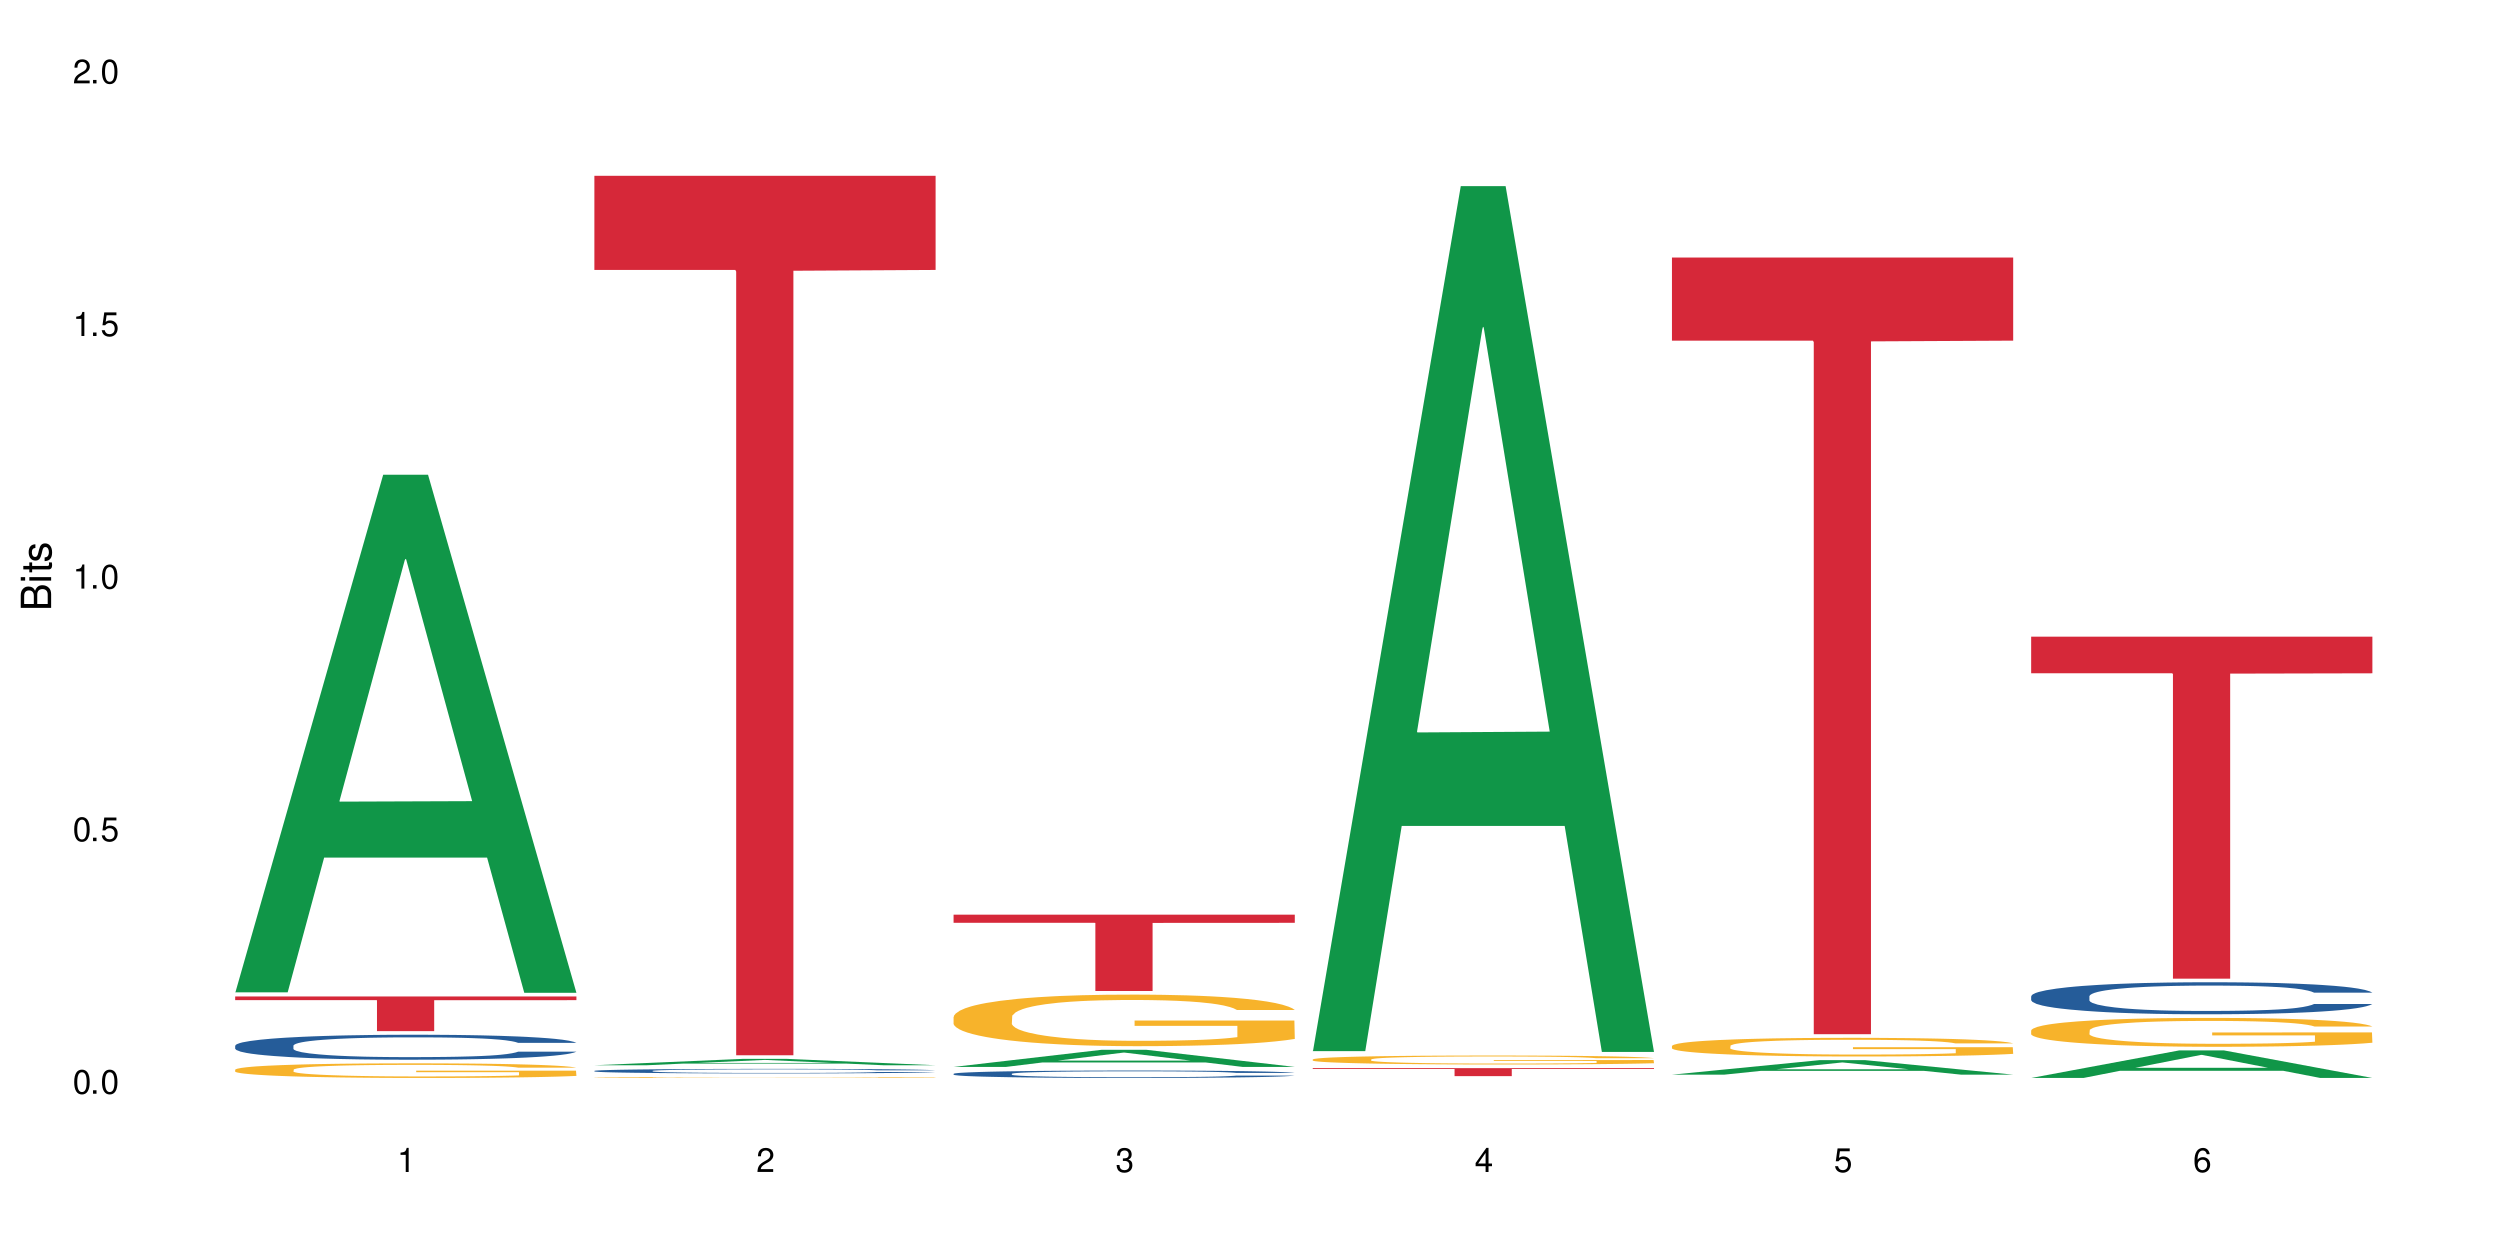 <?xml version="1.0" encoding="UTF-8"?>
<svg xmlns="http://www.w3.org/2000/svg" xmlns:xlink="http://www.w3.org/1999/xlink" width="720" height="360" viewBox="0 0 720 360">
<defs>
<g>
<g id="glyph-0-0">
</g>
<g id="glyph-0-1">
<path d="M 2.641 -6.938 C 2 -6.938 1.422 -6.656 1.078 -6.172 C 0.641 -5.562 0.406 -4.641 0.406 -3.359 C 0.406 -1.016 1.188 0.219 2.641 0.219 C 4.078 0.219 4.859 -1.016 4.859 -3.297 C 4.859 -4.641 4.656 -5.547 4.203 -6.172 C 3.844 -6.656 3.281 -6.938 2.641 -6.938 Z M 2.641 -6.188 C 3.547 -6.188 4 -5.25 4 -3.375 C 4 -1.406 3.562 -0.484 2.625 -0.484 C 1.734 -0.484 1.281 -1.438 1.281 -3.344 C 1.281 -5.25 1.734 -6.188 2.641 -6.188 Z M 2.641 -6.188 "/>
</g>
<g id="glyph-0-2">
<path d="M 1.828 -1 L 0.828 -1 L 0.828 0 L 1.828 0 Z M 1.828 -1 "/>
</g>
<g id="glyph-0-3">
<path d="M 4.562 -6.797 L 1.062 -6.797 L 0.547 -3.094 L 1.328 -3.094 C 1.719 -3.562 2.047 -3.734 2.578 -3.734 C 3.484 -3.734 4.062 -3.109 4.062 -2.094 C 4.062 -1.125 3.484 -0.531 2.578 -0.531 C 1.828 -0.531 1.375 -0.906 1.188 -1.672 L 0.328 -1.672 C 0.453 -1.109 0.547 -0.844 0.75 -0.594 C 1.125 -0.078 1.828 0.219 2.594 0.219 C 3.969 0.219 4.922 -0.781 4.922 -2.219 C 4.922 -3.562 4.031 -4.484 2.719 -4.484 C 2.25 -4.484 1.859 -4.359 1.469 -4.062 L 1.734 -5.969 L 4.562 -5.969 Z M 4.562 -6.797 "/>
</g>
<g id="glyph-0-4">
<path d="M 2.484 -4.938 L 2.484 0 L 3.328 0 L 3.328 -6.938 L 2.766 -6.938 C 2.469 -5.875 2.281 -5.734 0.984 -5.562 L 0.984 -4.938 Z M 2.484 -4.938 "/>
</g>
<g id="glyph-0-5">
<path d="M 4.859 -0.828 L 1.281 -0.828 C 1.359 -1.406 1.672 -1.781 2.5 -2.281 L 3.469 -2.828 C 4.406 -3.344 4.906 -4.062 4.906 -4.906 C 4.906 -5.484 4.672 -6.031 4.266 -6.406 C 3.859 -6.766 3.375 -6.938 2.719 -6.938 C 1.859 -6.938 1.219 -6.625 0.844 -6.031 C 0.609 -5.672 0.5 -5.234 0.484 -4.531 L 1.328 -4.531 C 1.359 -5.016 1.406 -5.281 1.531 -5.516 C 1.75 -5.938 2.188 -6.203 2.703 -6.203 C 3.469 -6.203 4.031 -5.641 4.031 -4.891 C 4.031 -4.344 3.719 -3.859 3.125 -3.516 L 2.234 -3 C 0.812 -2.172 0.406 -1.531 0.328 -0.016 L 4.859 -0.016 Z M 4.859 -0.828 "/>
</g>
<g id="glyph-0-6">
<path d="M 2.125 -3.188 L 2.578 -3.188 C 3.5 -3.188 3.984 -2.766 3.984 -1.922 C 3.984 -1.062 3.469 -0.531 2.594 -0.531 C 1.656 -0.531 1.203 -1 1.156 -2.016 L 0.312 -2.016 C 0.344 -1.453 0.438 -1.094 0.609 -0.781 C 0.953 -0.109 1.625 0.219 2.547 0.219 C 3.953 0.219 4.859 -0.625 4.859 -1.938 C 4.859 -2.828 4.516 -3.297 3.703 -3.594 C 4.344 -3.844 4.656 -4.328 4.656 -5.031 C 4.656 -6.219 3.875 -6.938 2.578 -6.938 C 1.203 -6.938 0.484 -6.172 0.453 -4.703 L 1.297 -4.703 C 1.312 -5.125 1.344 -5.359 1.453 -5.578 C 1.641 -5.969 2.062 -6.203 2.594 -6.203 C 3.344 -6.203 3.797 -5.75 3.797 -5 C 3.797 -4.516 3.609 -4.219 3.25 -4.047 C 3.016 -3.953 2.703 -3.922 2.125 -3.906 Z M 2.125 -3.188 "/>
</g>
<g id="glyph-0-7">
<path d="M 3.141 -1.672 L 3.141 0 L 3.984 0 L 3.984 -1.672 L 4.984 -1.672 L 4.984 -2.438 L 3.984 -2.438 L 3.984 -6.938 L 3.359 -6.938 L 0.266 -2.578 L 0.266 -1.672 Z M 3.141 -2.438 L 1 -2.438 L 3.141 -5.5 Z M 3.141 -2.438 "/>
</g>
<g id="glyph-0-8">
<path d="M 4.781 -5.125 C 4.609 -6.266 3.891 -6.938 2.844 -6.938 C 2.094 -6.938 1.422 -6.578 1.031 -5.953 C 0.594 -5.266 0.406 -4.422 0.406 -3.172 C 0.406 -2 0.578 -1.25 0.984 -0.641 C 1.359 -0.078 1.953 0.219 2.703 0.219 C 3.984 0.219 4.922 -0.75 4.922 -2.094 C 4.922 -3.375 4.062 -4.281 2.844 -4.281 C 2.172 -4.281 1.641 -4.031 1.281 -3.516 C 1.281 -5.234 1.828 -6.188 2.797 -6.188 C 3.391 -6.188 3.797 -5.797 3.938 -5.125 Z M 2.734 -3.531 C 3.547 -3.531 4.062 -2.953 4.062 -2.031 C 4.062 -1.156 3.484 -0.531 2.703 -0.531 C 1.922 -0.531 1.328 -1.188 1.328 -2.078 C 1.328 -2.938 1.906 -3.531 2.734 -3.531 Z M 2.734 -3.531 "/>
</g>
<g id="glyph-1-0">
</g>
<g id="glyph-1-1">
<path d="M 0 -0.953 L 0 -4.891 C 0 -5.719 -0.234 -6.344 -0.734 -6.797 C -1.188 -7.234 -1.812 -7.469 -2.5 -7.469 C -3.547 -7.469 -4.188 -7 -4.625 -5.875 C -4.984 -6.688 -5.625 -7.094 -6.531 -7.094 C -7.172 -7.094 -7.734 -6.859 -8.141 -6.391 C -8.562 -5.922 -8.75 -5.344 -8.75 -4.5 L -8.75 -0.953 Z M -4.984 -2.062 L -7.766 -2.062 L -7.766 -4.219 C -7.766 -4.844 -7.688 -5.203 -7.453 -5.5 C -7.219 -5.812 -6.859 -5.969 -6.375 -5.969 C -5.891 -5.969 -5.531 -5.812 -5.297 -5.5 C -5.062 -5.203 -4.984 -4.844 -4.984 -4.219 Z M -0.984 -2.062 L -4 -2.062 L -4 -4.781 C -4 -5.766 -3.438 -6.359 -2.484 -6.359 C -1.547 -6.359 -0.984 -5.766 -0.984 -4.781 Z M -0.984 -2.062 "/>
</g>
<g id="glyph-1-2">
<path d="M -6.281 -1.797 L -6.281 -0.797 L 0 -0.797 L 0 -1.797 Z M -8.75 -1.797 L -8.75 -0.797 L -7.484 -0.797 L -7.484 -1.797 Z M -8.75 -1.797 "/>
</g>
<g id="glyph-1-3">
<path d="M -6.281 -3.047 L -6.281 -2.016 L -8.016 -2.016 L -8.016 -1.016 L -6.281 -1.016 L -6.281 -0.172 L -5.469 -0.172 L -5.469 -1.016 L -0.719 -1.016 C -0.078 -1.016 0.281 -1.453 0.281 -2.234 C 0.281 -2.5 0.25 -2.719 0.188 -3.047 L -0.641 -3.047 C -0.609 -2.906 -0.594 -2.766 -0.594 -2.562 C -0.594 -2.141 -0.719 -2.016 -1.156 -2.016 L -5.469 -2.016 L -5.469 -3.047 Z M -6.281 -3.047 "/>
</g>
<g id="glyph-1-4">
<path d="M -4.531 -5.25 C -5.766 -5.25 -6.469 -4.422 -6.469 -2.969 C -6.469 -1.516 -5.719 -0.562 -4.547 -0.562 C -3.562 -0.562 -3.094 -1.062 -2.734 -2.562 L -2.516 -3.484 C -2.344 -4.188 -2.094 -4.469 -1.641 -4.469 C -1.047 -4.469 -0.641 -3.875 -0.641 -3 C -0.641 -2.453 -0.797 -2 -1.062 -1.75 C -1.25 -1.594 -1.422 -1.531 -1.875 -1.469 L -1.875 -0.406 C -0.422 -0.453 0.281 -1.266 0.281 -2.922 C 0.281 -4.5 -0.5 -5.516 -1.719 -5.516 C -2.656 -5.516 -3.172 -4.984 -3.469 -3.734 L -3.703 -2.766 C -3.891 -1.953 -4.156 -1.609 -4.594 -1.609 C -5.188 -1.609 -5.547 -2.125 -5.547 -2.938 C -5.547 -3.75 -5.203 -4.172 -4.531 -4.203 Z M -4.531 -5.25 "/>
</g>
</g>
</defs>
<rect x="-72" y="-36" width="864" height="432" fill="rgb(100%, 100%, 100%)" fill-opacity="1"/>
<path fill-rule="nonzero" fill="rgb(6.275%, 58.824%, 28.235%)" fill-opacity="1" d="M 67.73 285.793 L 67.836 285.656 L 110.359 136.719 L 123.273 136.719 L 166.008 285.934 L 150.992 285.934 L 140.281 246.984 L 93.352 246.984 L 82.852 285.793 L 67.73 285.793 L 97.863 230.871 L 135.977 230.73 L 116.973 161.098 L 116.766 160.957 L 116.555 161.379 L 97.758 230.73 L 97.863 230.871 Z M 67.73 285.793 "/>
<path fill-rule="nonzero" fill="rgb(14.51%, 36.078%, 60%)" fill-opacity="1" d="M 67.73 301.141 L 67.852 301.133 L 67.852 300.973 L 68.211 300.727 L 69.051 300.41 L 69.887 300.191 L 72.047 299.805 L 75.043 299.43 L 78.156 299.141 L 80.434 298.973 L 82.473 298.84 L 87.145 298.598 L 90.145 298.473 L 93.379 298.359 L 97.332 298.246 L 100.211 298.184 L 106.684 298.078 L 111.477 298.031 L 115.191 298.012 L 123.223 298.012 L 128.016 298.039 L 131.492 298.07 L 135.324 298.125 L 138.562 298.184 L 144.195 298.328 L 149.227 298.512 L 151.504 298.617 L 155.102 298.82 L 157.855 299.016 L 159.773 299.188 L 161.934 299.43 L 163.848 299.727 L 165.289 300.062 L 166.008 300.344 L 149.227 300.344 L 148.391 300.082 L 147.43 299.879 L 145.633 299.609 L 143.836 299.418 L 141.316 299.227 L 139.039 299.102 L 135.926 298.977 L 133.168 298.898 L 130.293 298.84 L 127.535 298.801 L 122.262 298.762 L 116.148 298.762 L 113.871 298.773 L 109.199 298.828 L 106.684 298.871 L 103.086 298.965 L 100.57 299.051 L 97.574 299.18 L 95.535 299.293 L 93.02 299.465 L 91.223 299.613 L 89.184 299.832 L 87.984 299.996 L 86.906 300.18 L 85.949 300.395 L 85.23 300.625 L 84.75 300.871 L 84.508 301.105 L 84.508 302.125 L 84.75 302.359 L 85.348 302.637 L 86.906 303.039 L 89.184 303.387 L 91.82 303.66 L 94.336 303.859 L 95.777 303.949 L 97.691 304.055 L 100.688 304.188 L 105.004 304.32 L 107.52 304.371 L 111.355 304.422 L 115.312 304.449 L 120.586 304.449 L 125.258 304.422 L 128.375 304.391 L 131.609 304.34 L 136.043 304.227 L 138.801 304.121 L 141.199 303.996 L 142.996 303.871 L 144.195 303.766 L 145.992 303.562 L 147.43 303.34 L 148.508 303.109 L 149.227 302.887 L 166.008 302.887 L 165.289 303.148 L 164.207 303.406 L 163.129 303.598 L 161.453 303.824 L 159.535 304.031 L 156.777 304.258 L 154.5 304.41 L 151.504 304.574 L 148.75 304.699 L 145.754 304.812 L 141.316 304.941 L 138.441 305.008 L 135.324 305.066 L 131.609 305.121 L 126.938 305.168 L 121.902 305.191 L 117.227 305.199 L 112.195 305.188 L 108.48 305.16 L 103.566 305.102 L 97.453 304.98 L 93.02 304.855 L 89.543 304.734 L 86.547 304.602 L 83.191 304.422 L 78.875 304.133 L 76.238 303.91 L 74.441 303.727 L 72.406 303.473 L 70.969 303.242 L 69.289 302.875 L 68.09 302.406 L 67.73 302.047 Z M 67.73 301.141 "/>
<path fill-rule="nonzero" fill="rgb(96.863%, 70.196%, 16.863%)" fill-opacity="1" d="M 67.73 308.047 L 67.852 308.043 L 67.852 307.965 L 68.332 307.793 L 69.527 307.555 L 71.086 307.359 L 72.766 307.203 L 73.844 307.121 L 75.641 307.008 L 77.199 306.922 L 81.152 306.75 L 86.188 306.59 L 88.945 306.52 L 92.059 306.453 L 96.496 306.383 L 98.531 306.355 L 104.766 306.293 L 111.836 306.254 L 119.625 306.242 L 123.223 306.246 L 128.133 306.262 L 134.848 306.305 L 138.68 306.344 L 141.676 306.383 L 144.793 306.43 L 148.629 306.508 L 152.223 306.602 L 155.102 306.691 L 157.977 306.809 L 160.375 306.93 L 162.41 307.066 L 164.207 307.227 L 165.289 307.363 L 166.008 307.496 L 149.348 307.496 L 148.391 307.363 L 147.309 307.258 L 145.512 307.129 L 143.715 307.039 L 141.918 306.965 L 138.562 306.867 L 135.684 306.805 L 132.09 306.75 L 128.613 306.715 L 124.66 306.691 L 122.262 306.684 L 115.91 306.684 L 110.156 306.711 L 106.801 306.742 L 104.406 306.773 L 101.047 306.832 L 99.012 306.875 L 97.812 306.906 L 94.219 307.027 L 91.82 307.133 L 90.504 307.207 L 88.824 307.324 L 87.625 307.426 L 86.309 307.582 L 85.59 307.695 L 84.629 307.957 L 84.508 308.648 L 84.871 308.797 L 85.59 308.953 L 86.547 309.09 L 87.984 309.238 L 89.422 309.348 L 91.941 309.5 L 94.098 309.598 L 95.777 309.664 L 99.012 309.77 L 100.328 309.805 L 103.445 309.871 L 106.684 309.926 L 110.637 309.973 L 113.633 309.996 L 118.426 310.016 L 124.539 310.016 L 131.73 309.992 L 136.285 309.961 L 139.398 309.93 L 141.438 309.902 L 143.953 309.859 L 145.754 309.82 L 147.43 309.781 L 149.469 309.715 L 149.469 308.797 L 119.863 308.793 L 119.863 308.359 L 165.887 308.355 L 166.008 309.859 L 163.488 309.965 L 160.375 310.066 L 157.379 310.141 L 154.262 310.207 L 149.828 310.281 L 146.23 310.324 L 140.719 310.379 L 135.684 310.414 L 130.41 310.438 L 125.738 310.449 L 120.223 310.453 L 115.312 310.445 L 110.039 310.422 L 105.844 310.391 L 102.008 310.352 L 98.172 310.305 L 93.379 310.223 L 90.262 310.156 L 87.027 310.074 L 83.789 309.98 L 80.914 309.875 L 78.996 309.797 L 77.078 309.703 L 75.043 309.586 L 73.125 309.457 L 71.688 309.336 L 70.367 309.203 L 69.41 309.078 L 68.449 308.902 L 67.969 308.766 L 67.73 308.645 Z M 67.73 308.047 "/>
<path fill-rule="nonzero" fill="rgb(83.922%, 15.686%, 22.353%)" fill-opacity="1" d="M 67.73 286.977 L 166.008 286.977 L 166.008 288.047 L 125.047 288.059 L 125.047 296.969 L 108.57 296.969 L 108.57 288.066 L 108.332 288.047 L 67.73 288.047 Z M 67.73 286.977 "/>
<path fill-rule="nonzero" fill="rgb(6.275%, 58.824%, 28.235%)" fill-opacity="1" d="M 171.18 306.793 L 171.285 306.789 L 213.809 304.961 L 226.723 304.961 L 269.453 306.793 L 254.441 306.793 L 243.73 306.316 L 196.797 306.316 L 186.297 306.793 L 171.18 306.793 L 201.312 306.117 L 239.426 306.117 L 220.422 305.262 L 220.211 305.258 L 220 305.266 L 201.207 306.117 L 201.312 306.117 Z M 171.18 306.793 "/>
<path fill-rule="nonzero" fill="rgb(14.51%, 36.078%, 60%)" fill-opacity="1" d="M 171.18 308.406 L 171.297 308.406 L 171.297 308.375 L 171.66 308.332 L 172.496 308.273 L 173.336 308.234 L 175.492 308.164 L 178.488 308.094 L 181.605 308.043 L 183.883 308.012 L 185.922 307.988 L 190.594 307.941 L 193.59 307.922 L 196.828 307.898 L 200.781 307.879 L 203.656 307.867 L 210.129 307.848 L 214.922 307.84 L 218.641 307.836 L 226.668 307.836 L 231.461 307.84 L 234.938 307.848 L 238.773 307.855 L 242.008 307.867 L 247.641 307.895 L 252.676 307.93 L 254.953 307.945 L 258.547 307.984 L 261.305 308.02 L 263.223 308.051 L 265.379 308.094 L 267.297 308.148 L 268.734 308.211 L 269.453 308.262 L 252.676 308.262 L 251.836 308.215 L 250.879 308.176 L 249.082 308.129 L 247.281 308.094 L 244.766 308.059 L 242.488 308.035 L 239.371 308.012 L 236.617 308 L 233.738 307.988 L 230.984 307.98 L 225.711 307.973 L 219.598 307.973 L 217.32 307.977 L 212.645 307.984 L 210.129 307.992 L 206.535 308.012 L 204.016 308.027 L 201.02 308.051 L 198.984 308.07 L 196.469 308.102 L 194.668 308.129 L 192.633 308.168 L 191.434 308.199 L 190.355 308.23 L 189.395 308.27 L 188.676 308.312 L 188.199 308.355 L 187.957 308.402 L 187.957 308.586 L 188.199 308.629 L 188.797 308.68 L 190.355 308.754 L 192.633 308.816 L 195.27 308.867 L 197.785 308.902 L 199.223 308.918 L 201.141 308.938 L 204.137 308.961 L 208.453 308.984 L 210.969 308.996 L 214.805 309.004 L 218.758 309.008 L 224.031 309.008 L 228.707 309.004 L 231.82 309 L 235.059 308.988 L 239.492 308.969 L 242.25 308.949 L 244.645 308.926 L 246.445 308.902 L 247.641 308.887 L 249.441 308.848 L 250.879 308.809 L 251.957 308.766 L 252.676 308.727 L 269.453 308.727 L 268.734 308.773 L 267.656 308.82 L 266.578 308.855 L 264.898 308.895 L 262.984 308.934 L 260.227 308.977 L 257.949 309.004 L 254.953 309.031 L 252.195 309.055 L 249.199 309.074 L 244.766 309.098 L 241.891 309.109 L 238.773 309.121 L 235.059 309.133 L 230.383 309.141 L 225.352 309.145 L 215.645 309.145 L 211.926 309.141 L 207.012 309.129 L 200.902 309.105 L 196.469 309.082 L 192.992 309.062 L 189.996 309.035 L 186.641 309.004 L 182.324 308.953 L 179.688 308.91 L 177.891 308.879 L 175.852 308.832 L 174.414 308.789 L 172.738 308.723 L 171.539 308.637 L 171.18 308.57 Z M 171.18 308.406 "/>
<path fill-rule="nonzero" fill="rgb(96.863%, 70.196%, 16.863%)" fill-opacity="1" d="M 171.18 310.301 L 171.297 310.301 L 171.297 310.297 L 171.777 310.285 L 172.977 310.27 L 174.535 310.258 L 176.211 310.25 L 177.293 310.246 L 179.09 310.238 L 180.648 310.23 L 184.602 310.223 L 189.637 310.211 L 192.391 310.207 L 195.508 310.203 L 199.941 310.199 L 201.98 310.195 L 208.211 310.191 L 215.281 310.191 L 223.074 310.188 L 226.668 310.191 L 238.293 310.191 L 242.129 310.195 L 245.125 310.199 L 248.242 310.199 L 252.078 310.207 L 255.672 310.211 L 258.547 310.219 L 261.426 310.227 L 263.82 310.234 L 265.859 310.242 L 267.656 310.25 L 268.734 310.258 L 269.453 310.27 L 252.797 310.27 L 251.836 310.258 L 250.758 310.254 L 247.164 310.238 L 245.363 310.234 L 242.008 310.227 L 239.133 310.223 L 235.539 310.223 L 232.062 310.219 L 210.25 310.219 L 207.852 310.223 L 204.496 310.227 L 202.461 310.23 L 201.262 310.23 L 197.664 310.238 L 195.27 310.246 L 193.949 310.25 L 192.273 310.258 L 191.074 310.262 L 189.754 310.273 L 189.035 310.281 L 188.078 310.297 L 187.957 310.34 L 188.316 310.348 L 189.035 310.359 L 189.996 310.367 L 192.871 310.383 L 195.387 310.395 L 197.547 310.398 L 199.223 310.402 L 202.461 310.41 L 203.777 310.414 L 206.895 310.418 L 210.129 310.418 L 214.086 310.422 L 217.082 310.426 L 235.18 310.426 L 239.73 310.422 L 242.848 310.422 L 244.887 310.418 L 247.402 310.414 L 249.199 310.414 L 250.879 310.41 L 252.914 310.406 L 252.914 310.348 L 223.312 310.348 L 223.312 310.32 L 269.336 310.32 L 269.453 310.414 L 266.938 310.422 L 263.82 310.43 L 260.824 310.434 L 257.711 310.438 L 253.273 310.441 L 249.68 310.445 L 244.168 310.449 L 239.133 310.449 L 233.859 310.453 L 218.758 310.453 L 213.484 310.449 L 209.289 310.449 L 205.457 310.445 L 201.621 310.445 L 196.828 310.438 L 193.711 310.434 L 190.473 310.43 L 187.238 310.422 L 184.363 310.418 L 182.445 310.41 L 180.527 310.406 L 178.488 310.398 L 176.57 310.391 L 175.133 310.383 L 173.816 310.375 L 172.855 310.367 L 171.898 310.355 L 171.418 310.348 L 171.18 310.34 Z M 171.18 310.301 "/>
<path fill-rule="nonzero" fill="rgb(83.922%, 15.686%, 22.353%)" fill-opacity="1" d="M 171.18 50.629 L 269.453 50.629 L 269.453 77.742 L 228.496 77.977 L 228.496 303.918 L 212.02 303.918 L 212.02 78.215 L 211.777 77.742 L 171.18 77.742 Z M 171.18 50.629 "/>
<path fill-rule="nonzero" fill="rgb(6.275%, 58.824%, 28.235%)" fill-opacity="1" d="M 274.629 307.27 L 274.73 307.266 L 317.254 302.344 L 330.168 302.344 L 372.902 307.273 L 357.887 307.273 L 347.18 305.988 L 300.246 305.988 L 289.746 307.27 L 274.629 307.27 L 304.762 305.453 L 342.875 305.449 L 323.871 303.148 L 323.66 303.145 L 323.449 303.16 L 304.656 305.449 L 304.762 305.453 Z M 274.629 307.27 "/>
<path fill-rule="nonzero" fill="rgb(14.51%, 36.078%, 60%)" fill-opacity="1" d="M 274.629 309.246 L 274.746 309.246 L 274.746 309.199 L 275.105 309.125 L 275.945 309.031 L 276.785 308.965 L 278.941 308.852 L 281.938 308.738 L 285.055 308.652 L 287.332 308.602 L 289.367 308.562 L 294.043 308.492 L 297.039 308.453 L 300.273 308.422 L 304.23 308.387 L 307.105 308.367 L 313.578 308.336 L 318.371 308.324 L 322.086 308.316 L 330.117 308.316 L 334.91 308.324 L 338.387 308.336 L 342.223 308.352 L 345.457 308.367 L 351.09 308.41 L 356.125 308.465 L 358.402 308.496 L 361.996 308.559 L 364.754 308.617 L 366.672 308.668 L 368.828 308.738 L 370.746 308.828 L 372.184 308.926 L 372.902 309.012 L 356.125 309.012 L 355.285 308.934 L 354.324 308.871 L 352.527 308.793 L 350.73 308.734 L 348.215 308.68 L 345.938 308.641 L 342.82 308.605 L 340.062 308.582 L 337.188 308.562 L 334.43 308.551 L 329.156 308.539 L 323.047 308.539 L 320.77 308.543 L 316.094 308.559 L 313.578 308.574 L 309.98 308.602 L 307.465 308.625 L 304.469 308.664 L 302.434 308.699 L 299.914 308.75 L 298.117 308.793 L 296.078 308.859 L 294.883 308.906 L 293.801 308.961 L 292.844 309.027 L 292.125 309.094 L 291.645 309.168 L 291.406 309.238 L 291.406 309.539 L 291.645 309.609 L 292.246 309.691 L 293.801 309.812 L 296.078 309.914 L 298.715 309.996 L 301.234 310.055 L 302.672 310.082 L 304.59 310.113 L 307.586 310.152 L 311.898 310.191 L 314.418 310.207 L 318.25 310.223 L 322.207 310.23 L 327.48 310.23 L 332.152 310.223 L 335.27 310.211 L 338.508 310.195 L 342.941 310.164 L 345.695 310.133 L 348.094 310.094 L 349.891 310.059 L 351.09 310.027 L 352.887 309.965 L 354.324 309.898 L 355.406 309.832 L 356.125 309.766 L 372.902 309.766 L 372.184 309.844 L 371.105 309.918 L 370.027 309.977 L 368.348 310.043 L 366.43 310.105 L 363.676 310.172 L 361.398 310.219 L 358.402 310.266 L 355.645 310.305 L 352.648 310.336 L 348.215 310.375 L 345.336 310.395 L 342.223 310.414 L 338.508 310.43 L 333.832 310.441 L 328.797 310.449 L 324.125 310.453 L 319.09 310.449 L 315.375 310.441 L 310.461 310.422 L 304.348 310.387 L 299.914 310.352 L 296.438 310.312 L 293.441 310.273 L 290.086 310.223 L 285.773 310.137 L 283.137 310.07 L 281.34 310.016 L 279.301 309.938 L 277.863 309.871 L 276.184 309.762 L 274.988 309.625 L 274.629 309.516 Z M 274.629 309.246 "/>
<path fill-rule="nonzero" fill="rgb(96.863%, 70.196%, 16.863%)" fill-opacity="1" d="M 274.629 292.809 L 274.746 292.797 L 274.746 292.523 L 275.227 291.914 L 276.426 291.074 L 277.984 290.383 L 279.66 289.84 L 280.738 289.555 L 282.535 289.148 L 284.094 288.848 L 288.051 288.238 L 293.082 287.668 L 295.84 287.426 L 298.957 287.195 L 303.391 286.938 L 305.43 286.84 L 311.66 286.625 L 318.73 286.488 L 326.52 286.449 L 330.117 286.461 L 335.031 286.516 L 341.742 286.664 L 345.578 286.801 L 348.574 286.938 L 351.688 287.113 L 355.523 287.383 L 359.121 287.711 L 361.996 288.035 L 364.871 288.441 L 367.27 288.875 L 369.309 289.352 L 371.105 289.922 L 372.184 290.395 L 372.902 290.871 L 356.242 290.871 L 355.285 290.395 L 354.207 290.027 L 352.41 289.582 L 350.609 289.254 L 348.812 288.996 L 345.457 288.645 L 342.582 288.43 L 338.984 288.238 L 335.512 288.117 L 331.555 288.035 L 329.156 288.008 L 322.805 288.008 L 317.055 288.102 L 313.699 288.211 L 311.301 288.32 L 307.945 288.523 L 305.906 288.688 L 304.707 288.793 L 301.113 289.215 L 298.715 289.594 L 297.398 289.852 L 295.719 290.258 L 294.523 290.625 L 293.203 291.168 L 292.484 291.574 L 291.527 292.496 L 291.406 294.938 L 291.766 295.453 L 292.484 296.012 L 293.441 296.5 L 294.883 297.016 L 296.32 297.406 L 298.836 297.938 L 300.992 298.289 L 302.672 298.52 L 305.906 298.887 L 307.227 299.008 L 310.34 299.254 L 313.578 299.441 L 317.531 299.605 L 320.527 299.688 L 325.324 299.754 L 331.434 299.754 L 338.625 299.672 L 343.18 299.562 L 346.297 299.457 L 348.332 299.359 L 350.852 299.211 L 352.648 299.074 L 354.324 298.926 L 356.363 298.695 L 356.363 295.453 L 326.762 295.441 L 326.762 293.922 L 372.781 293.906 L 372.902 299.211 L 370.387 299.578 L 367.27 299.93 L 364.273 300.203 L 361.156 300.434 L 356.723 300.691 L 353.129 300.852 L 347.613 301.043 L 342.582 301.164 L 337.309 301.246 L 332.633 301.285 L 327.121 301.301 L 322.207 301.273 L 316.934 301.191 L 312.738 301.082 L 308.902 300.949 L 305.07 300.77 L 300.273 300.488 L 297.16 300.258 L 293.922 299.973 L 290.688 299.633 L 287.809 299.266 L 285.895 298.98 L 283.977 298.656 L 281.938 298.25 L 280.02 297.789 L 278.582 297.367 L 277.262 296.891 L 276.305 296.445 L 275.348 295.836 L 274.867 295.348 L 274.629 294.926 Z M 274.629 292.809 "/>
<path fill-rule="nonzero" fill="rgb(83.922%, 15.686%, 22.353%)" fill-opacity="1" d="M 274.629 263.422 L 372.902 263.422 L 372.902 265.773 L 331.945 265.797 L 331.945 285.402 L 315.465 285.402 L 315.465 265.816 L 315.227 265.773 L 274.629 265.773 Z M 274.629 263.422 "/>
<path fill-rule="nonzero" fill="rgb(6.275%, 58.824%, 28.235%)" fill-opacity="1" d="M 378.074 302.719 L 378.18 302.484 L 420.703 53.605 L 433.617 53.605 L 476.352 302.953 L 461.336 302.953 L 450.625 237.863 L 403.695 237.863 L 393.195 302.719 L 378.074 302.719 L 408.207 210.941 L 446.32 210.707 L 427.316 94.344 L 427.109 94.109 L 426.898 94.812 L 408.105 210.707 L 408.207 210.941 Z M 378.074 302.719 "/>
<path fill-rule="nonzero" fill="rgb(96.863%, 70.196%, 16.863%)" fill-opacity="1" d="M 378.074 305.098 L 378.195 305.098 L 378.195 305.051 L 378.676 304.945 L 379.871 304.797 L 381.43 304.676 L 383.109 304.582 L 384.188 304.535 L 385.984 304.465 L 387.543 304.41 L 391.496 304.305 L 396.531 304.207 L 399.289 304.164 L 402.402 304.125 L 406.84 304.078 L 408.875 304.062 L 415.109 304.027 L 422.18 304.004 L 429.969 303.996 L 433.566 303.996 L 438.48 304.008 L 445.191 304.031 L 449.023 304.055 L 452.02 304.078 L 455.137 304.109 L 458.973 304.156 L 462.566 304.215 L 465.445 304.27 L 468.32 304.34 L 470.719 304.418 L 472.754 304.5 L 474.555 304.598 L 475.633 304.68 L 476.352 304.762 L 459.691 304.762 L 458.734 304.68 L 457.652 304.617 L 455.855 304.539 L 454.059 304.48 L 452.262 304.438 L 448.906 304.375 L 446.027 304.34 L 442.434 304.305 L 438.957 304.285 L 435.004 304.27 L 432.605 304.266 L 426.254 304.266 L 420.5 304.281 L 417.145 304.301 L 414.75 304.32 L 411.395 304.355 L 409.355 304.383 L 408.156 304.402 L 404.562 304.477 L 402.164 304.543 L 400.848 304.586 L 399.168 304.656 L 397.969 304.719 L 396.652 304.812 L 395.934 304.887 L 394.973 305.047 L 394.855 305.469 L 395.215 305.559 L 395.934 305.656 L 396.891 305.738 L 398.328 305.828 L 399.766 305.898 L 402.285 305.988 L 404.441 306.051 L 406.121 306.09 L 409.355 306.152 L 410.672 306.176 L 413.789 306.219 L 417.027 306.25 L 420.98 306.277 L 423.977 306.293 L 428.77 306.305 L 434.883 306.305 L 442.074 306.289 L 446.629 306.273 L 449.746 306.254 L 451.781 306.234 L 454.297 306.211 L 456.098 306.188 L 457.773 306.16 L 459.812 306.121 L 459.812 305.559 L 430.211 305.555 L 430.211 305.293 L 476.23 305.289 L 476.352 306.211 L 473.832 306.273 L 470.719 306.336 L 467.723 306.383 L 464.605 306.422 L 460.172 306.469 L 456.574 306.496 L 451.062 306.527 L 446.027 306.551 L 440.754 306.562 L 436.082 306.57 L 430.57 306.574 L 425.656 306.566 L 420.383 306.555 L 416.188 306.535 L 412.352 306.512 L 408.516 306.48 L 403.723 306.43 L 400.605 306.391 L 397.371 306.344 L 394.133 306.285 L 391.258 306.219 L 389.34 306.172 L 387.422 306.113 L 385.387 306.043 L 383.469 305.965 L 382.031 305.891 L 380.711 305.809 L 379.754 305.73 L 378.793 305.625 L 378.316 305.539 L 378.074 305.465 Z M 378.074 305.098 "/>
<path fill-rule="nonzero" fill="rgb(83.922%, 15.686%, 22.353%)" fill-opacity="1" d="M 378.074 307.617 L 476.352 307.617 L 476.352 307.863 L 435.391 307.867 L 435.391 309.934 L 418.914 309.934 L 418.914 307.867 L 418.676 307.863 L 378.074 307.863 Z M 378.074 307.617 "/>
<path fill-rule="nonzero" fill="rgb(6.275%, 58.824%, 28.235%)" fill-opacity="1" d="M 481.523 309.496 L 481.629 309.492 L 524.152 305.312 L 537.066 305.312 L 579.797 309.5 L 564.785 309.5 L 554.074 308.41 L 507.141 308.41 L 496.641 309.496 L 481.523 309.496 L 511.656 307.957 L 549.77 307.953 L 530.766 305.996 L 530.555 305.992 L 530.348 306.004 L 511.551 307.953 L 511.656 307.957 Z M 481.523 309.496 "/>
<path fill-rule="nonzero" fill="rgb(96.863%, 70.196%, 16.863%)" fill-opacity="1" d="M 481.523 301.195 L 481.645 301.191 L 481.645 301.094 L 482.121 300.871 L 483.32 300.566 L 484.879 300.316 L 486.555 300.121 L 487.637 300.016 L 489.434 299.871 L 490.992 299.762 L 494.945 299.539 L 499.98 299.336 L 502.734 299.246 L 505.852 299.164 L 510.285 299.07 L 512.324 299.035 L 518.555 298.957 L 525.629 298.906 L 533.418 298.891 L 537.012 298.898 L 541.926 298.918 L 548.637 298.973 L 552.473 299.02 L 555.469 299.07 L 558.586 299.133 L 562.422 299.23 L 566.016 299.348 L 568.891 299.469 L 571.77 299.613 L 574.164 299.773 L 576.203 299.945 L 578 300.148 L 579.078 300.32 L 579.797 300.492 L 563.141 300.492 L 562.18 300.32 L 561.102 300.188 L 559.305 300.027 L 557.508 299.91 L 555.711 299.816 L 552.352 299.688 L 549.477 299.609 L 545.883 299.539 L 542.406 299.496 L 538.449 299.469 L 536.055 299.457 L 529.703 299.457 L 523.949 299.492 L 520.594 299.531 L 518.195 299.57 L 514.84 299.645 L 512.805 299.703 L 511.605 299.742 L 508.008 299.895 L 505.613 300.031 L 504.293 300.125 L 502.617 300.273 L 501.418 300.406 L 500.098 300.602 L 499.379 300.75 L 498.422 301.082 L 498.301 301.965 L 498.66 302.152 L 499.379 302.355 L 500.34 302.531 L 501.777 302.719 L 503.215 302.859 L 505.73 303.051 L 507.891 303.18 L 509.566 303.262 L 512.805 303.395 L 514.121 303.441 L 517.238 303.527 L 520.473 303.598 L 524.43 303.656 L 527.426 303.684 L 532.219 303.711 L 538.332 303.711 L 545.523 303.68 L 550.078 303.641 L 553.191 303.602 L 555.23 303.566 L 557.746 303.512 L 559.543 303.465 L 561.223 303.41 L 563.258 303.328 L 563.258 302.152 L 533.656 302.148 L 533.656 301.598 L 579.68 301.594 L 579.797 303.512 L 577.281 303.645 L 574.164 303.773 L 571.168 303.871 L 568.055 303.957 L 563.617 304.051 L 560.023 304.109 L 554.512 304.176 L 549.477 304.223 L 544.203 304.25 L 539.531 304.266 L 534.016 304.27 L 529.102 304.262 L 523.828 304.23 L 519.637 304.191 L 515.801 304.141 L 511.965 304.078 L 507.172 303.977 L 504.055 303.891 L 500.82 303.789 L 497.582 303.664 L 494.707 303.531 L 492.789 303.43 L 490.871 303.312 L 488.832 303.164 L 486.918 302.996 L 485.477 302.844 L 484.16 302.672 L 483.199 302.512 L 482.242 302.289 L 481.762 302.113 L 481.523 301.961 Z M 481.523 301.195 "/>
<path fill-rule="nonzero" fill="rgb(83.922%, 15.686%, 22.353%)" fill-opacity="1" d="M 481.523 74.164 L 579.797 74.164 L 579.797 98.105 L 538.84 98.316 L 538.84 297.848 L 522.363 297.848 L 522.363 98.527 L 522.121 98.105 L 481.523 98.105 Z M 481.523 74.164 "/>
<path fill-rule="nonzero" fill="rgb(6.275%, 58.824%, 28.235%)" fill-opacity="1" d="M 584.973 310.445 L 585.074 310.438 L 627.598 302.52 L 640.512 302.52 L 683.246 310.453 L 668.23 310.453 L 657.523 308.383 L 610.59 308.383 L 600.09 310.445 L 584.973 310.445 L 615.105 307.523 L 653.219 307.516 L 634.215 303.816 L 634.004 303.809 L 633.793 303.828 L 615 307.516 L 615.105 307.523 Z M 584.973 310.445 "/>
<path fill-rule="nonzero" fill="rgb(14.51%, 36.078%, 60%)" fill-opacity="1" d="M 584.973 286.906 L 585.09 286.898 L 585.09 286.695 L 585.449 286.375 L 586.289 285.969 L 587.129 285.691 L 589.285 285.195 L 592.281 284.715 L 595.398 284.344 L 597.676 284.125 L 599.711 283.957 L 604.387 283.645 L 607.383 283.484 L 610.617 283.34 L 614.574 283.199 L 617.449 283.113 L 623.922 282.98 L 628.715 282.922 L 632.43 282.895 L 640.461 282.895 L 645.254 282.93 L 648.73 282.973 L 652.566 283.039 L 655.801 283.113 L 661.434 283.301 L 666.469 283.535 L 668.746 283.672 L 672.34 283.93 L 675.098 284.184 L 677.016 284.402 L 679.172 284.715 L 681.09 285.094 L 682.527 285.523 L 683.246 285.887 L 666.469 285.887 L 665.629 285.551 L 664.672 285.289 L 662.871 284.941 L 661.074 284.699 L 658.559 284.453 L 656.281 284.293 L 653.164 284.133 L 650.406 284.031 L 647.531 283.957 L 644.773 283.906 L 639.504 283.855 L 633.391 283.855 L 631.113 283.871 L 626.438 283.941 L 623.922 284 L 620.328 284.117 L 617.809 284.227 L 614.812 284.395 L 612.777 284.539 L 610.258 284.758 L 608.461 284.949 L 606.426 285.23 L 605.227 285.441 L 604.148 285.676 L 603.188 285.953 L 602.469 286.25 L 601.988 286.559 L 601.75 286.863 L 601.75 288.168 L 601.988 288.473 L 602.59 288.828 L 604.148 289.34 L 606.426 289.785 L 609.059 290.141 L 611.578 290.395 L 613.016 290.512 L 614.934 290.645 L 617.93 290.816 L 622.242 290.984 L 624.762 291.051 L 628.598 291.117 L 632.551 291.152 L 637.824 291.152 L 642.5 291.117 L 645.613 291.074 L 648.852 291.008 L 653.285 290.863 L 656.043 290.73 L 658.438 290.57 L 660.234 290.41 L 661.434 290.277 L 663.23 290.016 L 664.672 289.727 L 665.75 289.434 L 666.469 289.148 L 683.246 289.148 L 682.527 289.484 L 681.449 289.812 L 680.371 290.055 L 678.691 290.352 L 676.773 290.613 L 674.02 290.906 L 671.742 291.102 L 668.746 291.312 L 665.988 291.473 L 662.992 291.613 L 658.559 291.785 L 655.68 291.867 L 652.566 291.945 L 648.852 292.012 L 644.176 292.07 L 639.141 292.105 L 634.469 292.113 L 629.434 292.094 L 625.719 292.062 L 620.805 291.984 L 614.695 291.836 L 610.258 291.676 L 606.785 291.516 L 603.789 291.344 L 600.43 291.117 L 596.117 290.746 L 593.48 290.461 L 591.684 290.227 L 589.645 289.895 L 588.207 289.602 L 586.527 289.129 L 585.332 288.531 L 584.973 288.066 Z M 584.973 286.906 "/>
<path fill-rule="nonzero" fill="rgb(96.863%, 70.196%, 16.863%)" fill-opacity="1" d="M 584.973 296.719 L 585.09 296.711 L 585.09 296.559 L 585.57 296.219 L 586.77 295.746 L 588.328 295.359 L 590.004 295.055 L 591.082 294.895 L 592.883 294.668 L 594.438 294.5 L 598.395 294.16 L 603.426 293.84 L 606.184 293.703 L 609.301 293.574 L 613.734 293.43 L 615.773 293.375 L 622.004 293.254 L 629.074 293.18 L 636.867 293.156 L 640.461 293.164 L 645.375 293.195 L 652.086 293.277 L 655.922 293.352 L 658.918 293.43 L 662.035 293.527 L 665.867 293.68 L 669.465 293.863 L 672.34 294.043 L 675.215 294.273 L 677.613 294.516 L 679.652 294.781 L 681.449 295.102 L 682.527 295.367 L 683.246 295.633 L 666.586 295.633 L 665.629 295.367 L 664.551 295.16 L 662.754 294.91 L 660.953 294.727 L 659.156 294.582 L 655.801 294.387 L 652.926 294.266 L 649.328 294.16 L 645.855 294.09 L 641.898 294.043 L 639.504 294.031 L 633.148 294.031 L 627.398 294.082 L 624.043 294.145 L 621.645 294.203 L 618.289 294.316 L 616.25 294.41 L 615.055 294.469 L 611.457 294.707 L 609.059 294.918 L 607.742 295.062 L 606.062 295.289 L 604.867 295.496 L 603.547 295.801 L 602.828 296.027 L 601.871 296.543 L 601.75 297.91 L 602.109 298.199 L 602.828 298.512 L 603.789 298.785 L 605.227 299.074 L 606.664 299.293 L 609.18 299.59 L 611.336 299.789 L 613.016 299.918 L 616.25 300.121 L 617.57 300.191 L 620.688 300.328 L 623.922 300.434 L 627.875 300.523 L 630.871 300.57 L 635.668 300.609 L 641.777 300.609 L 648.969 300.562 L 653.523 300.504 L 656.641 300.441 L 658.676 300.387 L 661.195 300.305 L 662.992 300.23 L 664.672 300.145 L 666.707 300.016 L 666.707 298.199 L 637.105 298.191 L 637.105 297.344 L 683.125 297.336 L 683.246 300.305 L 680.73 300.512 L 677.613 300.707 L 674.617 300.859 L 671.5 300.988 L 667.066 301.133 L 663.473 301.223 L 657.957 301.332 L 652.926 301.398 L 647.652 301.445 L 642.977 301.469 L 637.465 301.477 L 632.551 301.461 L 627.277 301.414 L 623.082 301.352 L 619.246 301.277 L 615.414 301.18 L 610.617 301.02 L 607.504 300.891 L 604.266 300.73 L 601.031 300.539 L 598.156 300.336 L 596.238 300.176 L 594.32 299.992 L 592.281 299.766 L 590.363 299.508 L 588.926 299.273 L 587.609 299.004 L 586.648 298.754 L 585.691 298.414 L 585.211 298.141 L 584.973 297.902 Z M 584.973 296.719 "/>
<path fill-rule="nonzero" fill="rgb(83.922%, 15.686%, 22.353%)" fill-opacity="1" d="M 584.973 183.367 L 683.246 183.367 L 683.246 193.91 L 642.289 194.004 L 642.289 281.852 L 625.809 281.852 L 625.809 194.094 L 625.57 193.91 L 584.973 193.91 Z M 584.973 183.367 "/>
<g fill="rgb(0%, 0%, 0%)" fill-opacity="1">
<use xlink:href="#glyph-0-1" x="20.965" y="314.993"/>
<use xlink:href="#glyph-0-2" x="25.965" y="314.993"/>
<use xlink:href="#glyph-0-1" x="28.965" y="314.993"/>
</g>
<g fill="rgb(0%, 0%, 0%)" fill-opacity="1">
<use xlink:href="#glyph-0-1" x="20.965" y="242.251"/>
<use xlink:href="#glyph-0-2" x="25.965" y="242.251"/>
<use xlink:href="#glyph-0-3" x="28.965" y="242.251"/>
</g>
<g fill="rgb(0%, 0%, 0%)" fill-opacity="1">
<use xlink:href="#glyph-0-4" x="20.965" y="169.509"/>
<use xlink:href="#glyph-0-2" x="25.965" y="169.509"/>
<use xlink:href="#glyph-0-1" x="28.965" y="169.509"/>
</g>
<g fill="rgb(0%, 0%, 0%)" fill-opacity="1">
<use xlink:href="#glyph-0-4" x="20.965" y="96.767"/>
<use xlink:href="#glyph-0-2" x="25.965" y="96.767"/>
<use xlink:href="#glyph-0-3" x="28.965" y="96.767"/>
</g>
<g fill="rgb(0%, 0%, 0%)" fill-opacity="1">
<use xlink:href="#glyph-0-5" x="20.965" y="24.024"/>
<use xlink:href="#glyph-0-2" x="25.965" y="24.024"/>
<use xlink:href="#glyph-0-1" x="28.965" y="24.024"/>
</g>
<g fill="rgb(0%, 0%, 0%)" fill-opacity="1">
<use xlink:href="#glyph-0-4" x="114.367" y="337.532"/>
</g>
<g fill="rgb(0%, 0%, 0%)" fill-opacity="1">
<use xlink:href="#glyph-0-5" x="217.816" y="337.532"/>
</g>
<g fill="rgb(0%, 0%, 0%)" fill-opacity="1">
<use xlink:href="#glyph-0-6" x="321.266" y="337.532"/>
</g>
<g fill="rgb(0%, 0%, 0%)" fill-opacity="1">
<use xlink:href="#glyph-0-7" x="424.711" y="337.532"/>
</g>
<g fill="rgb(0%, 0%, 0%)" fill-opacity="1">
<use xlink:href="#glyph-0-3" x="528.16" y="337.532"/>
</g>
<g fill="rgb(0%, 0%, 0%)" fill-opacity="1">
<use xlink:href="#glyph-0-8" x="631.609" y="337.532"/>
</g>
<g fill="rgb(0%, 0%, 0%)" fill-opacity="1">
<use xlink:href="#glyph-1-1" x="14.725" y="176.012"/>
<use xlink:href="#glyph-1-2" x="14.725" y="168.012"/>
<use xlink:href="#glyph-1-3" x="14.725" y="165.012"/>
<use xlink:href="#glyph-1-4" x="14.725" y="162.012"/>
</g>
</svg>
